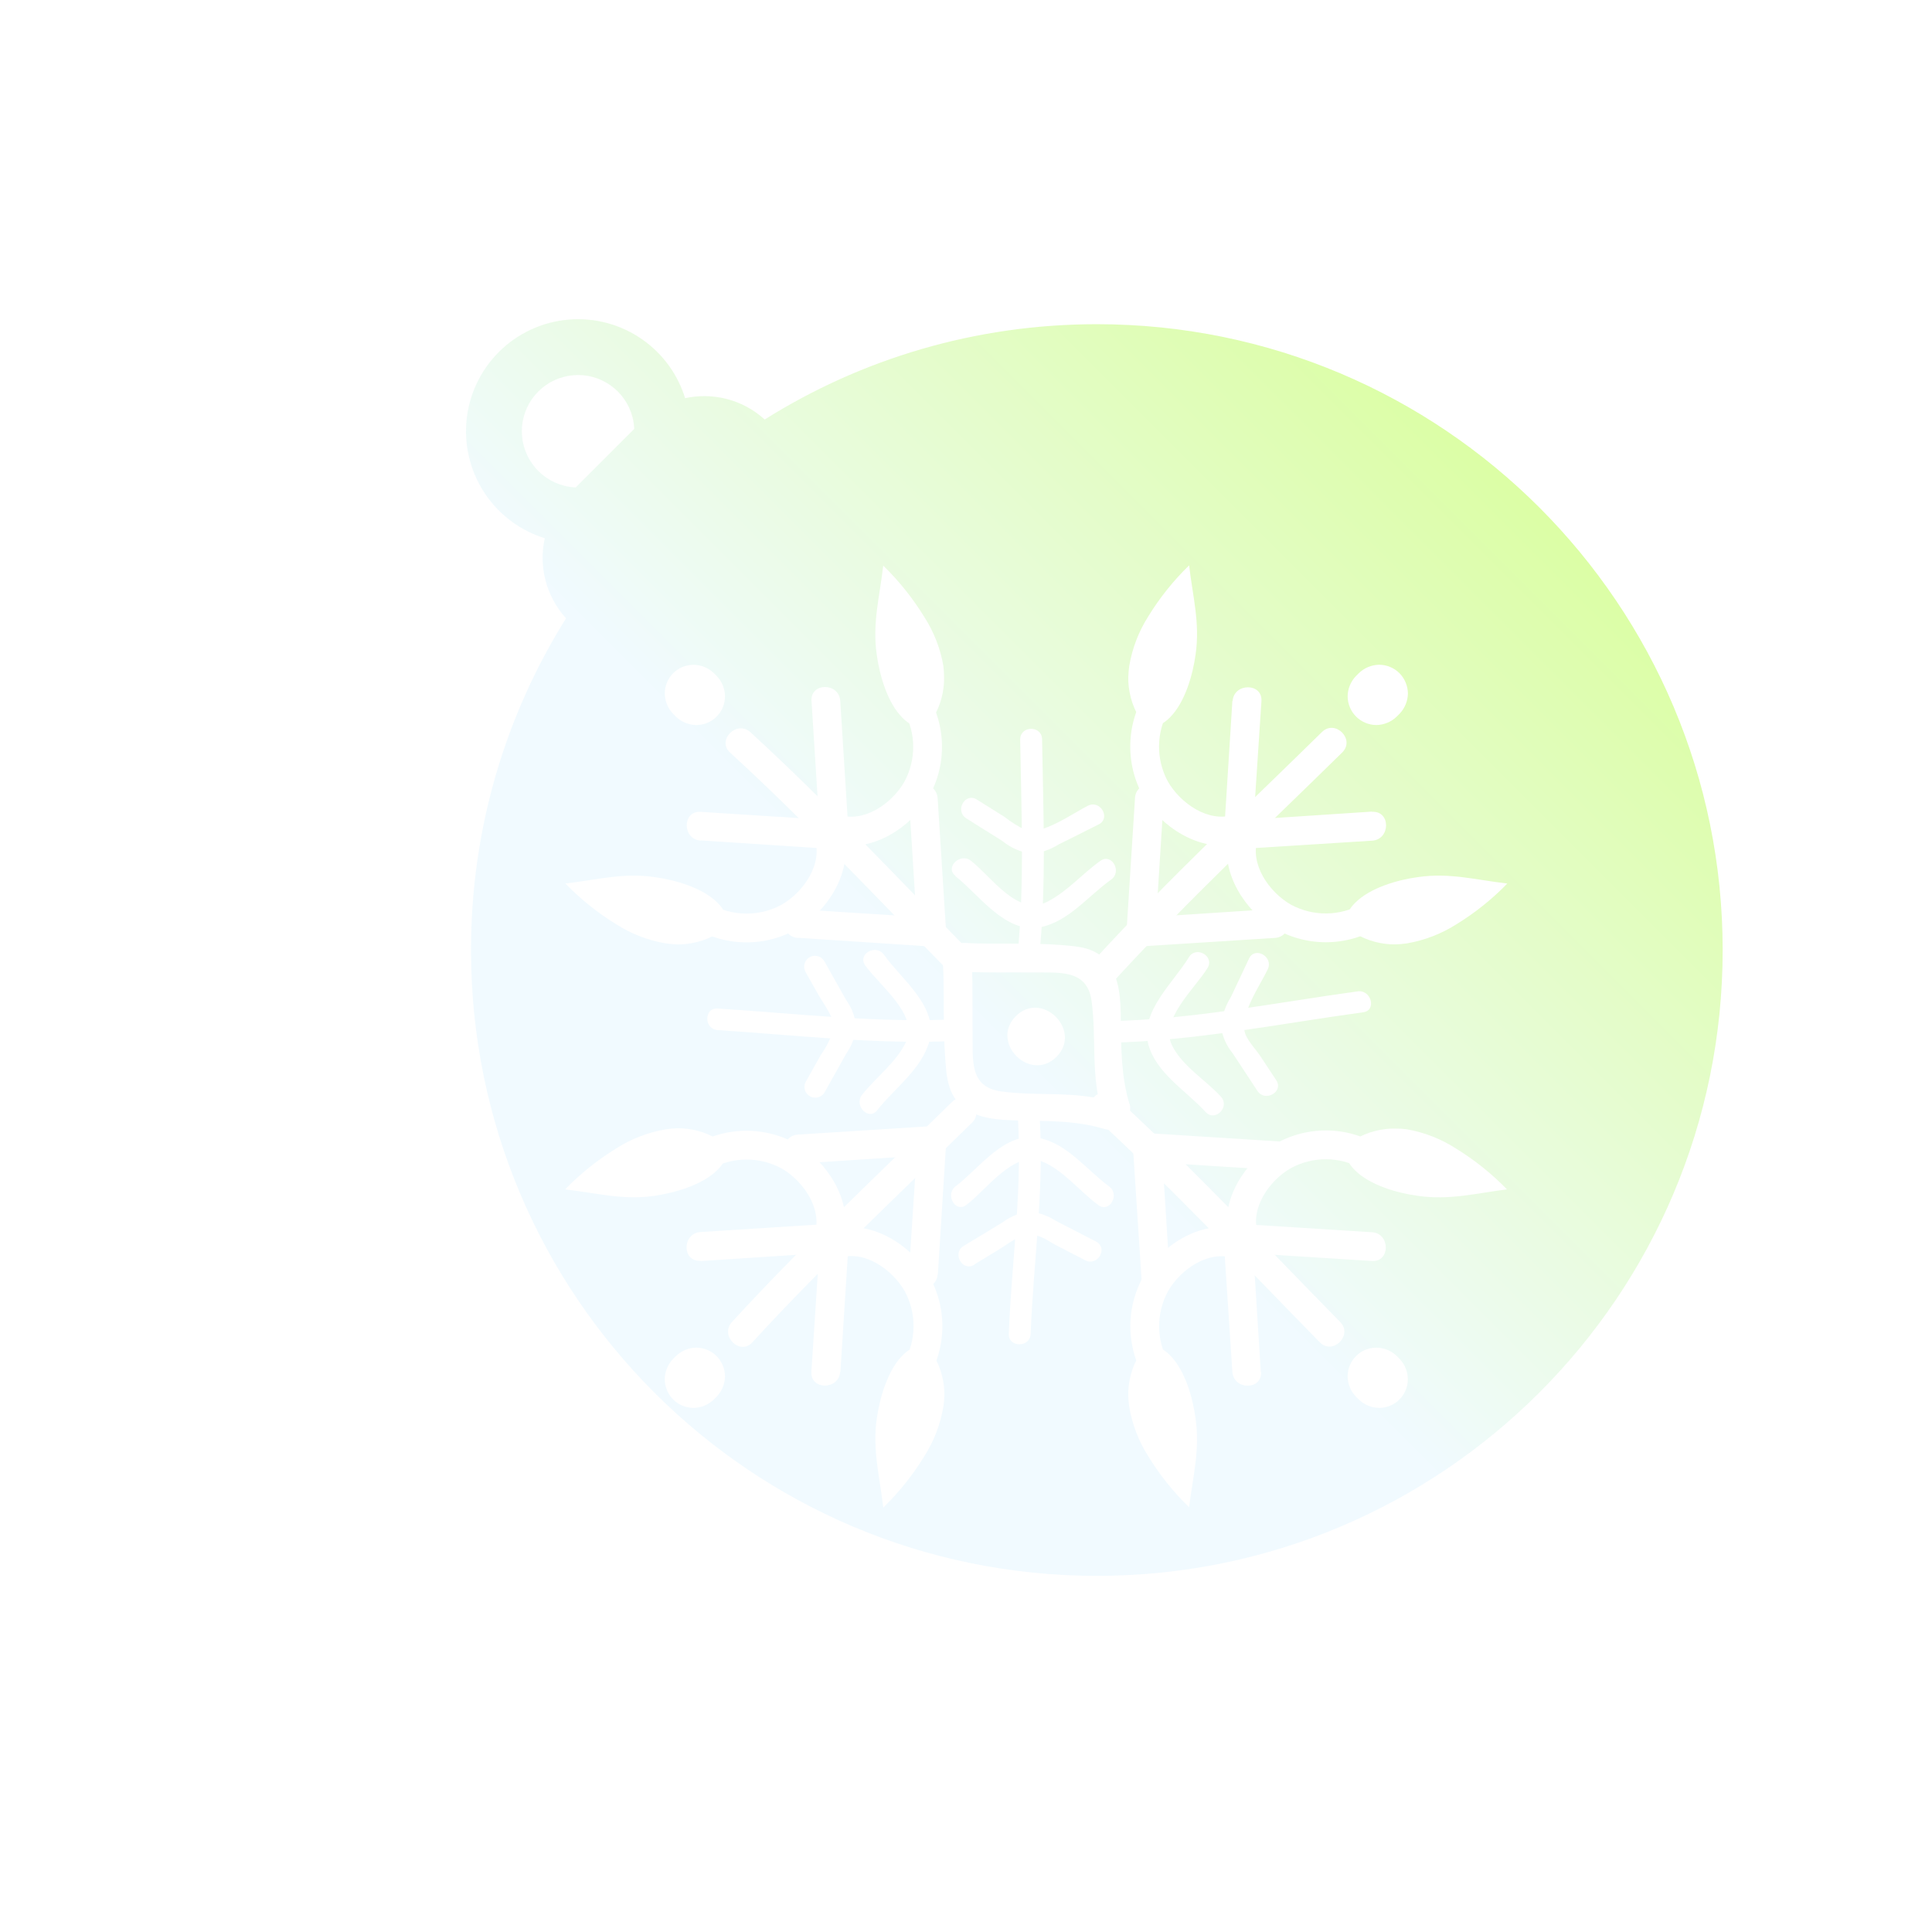 <?xml version="1.0" encoding="UTF-8"?> <svg xmlns="http://www.w3.org/2000/svg" width="352" height="352" viewBox="0 0 352 352" fill="none"> <g filter="url(#filter0_bi_12_173)"> <path fill-rule="evenodd" clip-rule="evenodd" d="M89.249 115.065C84.974 113.733 81.246 111.03 78.65 107.36C75.867 103.424 74.567 98.631 74.978 93.828C75.39 89.026 77.487 84.524 80.9 81.119C84.312 77.715 88.818 75.627 93.622 75.227C98.425 74.826 103.216 76.137 107.145 78.929C110.809 81.532 113.504 85.266 114.826 89.544C119.849 88.456 125.284 89.752 129.323 93.432C146.861 82.429 167.606 76.067 189.837 76.067C252.81 76.067 303.86 127.117 303.86 190.09C303.86 253.063 252.81 304.113 189.837 304.113C126.864 304.113 75.814 253.063 75.814 190.09C75.814 167.889 82.159 147.171 93.134 129.648C89.427 125.588 88.131 120.113 89.249 115.065ZM105.554 95.143C105.524 94.43 105.42 93.718 105.239 93.018C104.636 90.676 103.224 88.623 101.253 87.222C99.281 85.821 96.878 85.163 94.468 85.364C92.058 85.566 89.797 86.613 88.085 88.321C86.373 90.029 85.321 92.288 85.114 94.697C84.908 97.107 85.56 99.512 86.957 101.486C88.353 103.461 90.403 104.877 92.743 105.486C93.45 105.67 94.17 105.776 94.89 105.806L105.554 95.143Z" fill="url(#paint0_linear_12_173)" fill-opacity="0.7"></path> </g> <path fill-rule="evenodd" clip-rule="evenodd" d="M199.328 203.431C213.637 216.547 226.885 230.724 240.466 244.568C242.85 246.953 246.539 243.264 244.174 240.859C230.583 227.025 217.336 212.848 203.037 199.722C200.561 197.448 196.832 201.137 199.328 203.431Z" fill="url(#paint1_linear_12_173)"></path> <path fill-rule="evenodd" clip-rule="evenodd" d="M133.019 137.122C146.954 149.884 159.848 163.688 173.066 177.168C175.45 179.552 179.139 175.864 176.774 173.459C163.547 159.989 150.663 146.175 136.728 133.413C134.252 131.139 130.534 134.838 133.019 137.122Z" fill="url(#paint2_linear_12_173)"></path> <path fill-rule="evenodd" clip-rule="evenodd" d="M130.564 123.146L130.069 122.651C129.077 121.682 127.748 121.135 126.361 121.125C125.671 121.123 124.988 121.258 124.351 121.521C123.714 121.784 123.135 122.17 122.648 122.657C122.16 123.145 121.774 123.724 121.511 124.361C121.248 124.998 121.114 125.681 121.116 126.37C121.142 127.753 121.691 129.074 122.652 130.068L123.147 130.564C124.138 131.529 125.462 132.079 126.845 132.1C127.535 132.101 128.217 131.967 128.855 131.704C129.492 131.441 130.071 131.055 130.558 130.567C131.045 130.08 131.432 129.501 131.695 128.864C131.958 128.227 132.092 127.544 132.09 126.855C132.072 125.469 131.526 124.143 130.564 123.146Z" fill="url(#paint3_linear_12_173)"></path> <path fill-rule="evenodd" clip-rule="evenodd" d="M254.977 247.559L254.482 247.064C253.49 246.094 252.16 245.547 250.773 245.538C250.084 245.536 249.401 245.67 248.764 245.933C248.127 246.196 247.548 246.582 247.06 247.07C246.573 247.557 246.187 248.136 245.924 248.773C245.661 249.41 245.526 250.093 245.528 250.782C245.555 252.165 246.103 253.486 247.064 254.481L247.559 254.976C248.551 255.942 249.874 256.491 251.258 256.512C251.947 256.514 252.63 256.379 253.267 256.117C253.904 255.854 254.483 255.467 254.971 254.98C255.458 254.493 255.844 253.914 256.107 253.276C256.37 252.639 256.504 251.956 256.503 251.267C256.484 249.882 255.939 248.556 254.977 247.559Z" fill="url(#paint4_linear_12_173)"></path> <path fill-rule="evenodd" clip-rule="evenodd" d="M127.673 153.118L151.35 154.664C154.725 154.886 154.715 149.641 151.35 149.429L127.643 147.914C124.268 147.692 124.288 152.927 127.643 153.149L127.673 153.118Z" fill="url(#paint5_linear_12_173)"></path> <path fill-rule="evenodd" clip-rule="evenodd" d="M147.854 127.703L149.349 151.43C149.571 154.785 154.776 154.836 154.584 151.43L153.089 127.703C152.867 124.348 147.662 124.298 147.844 127.713L147.854 127.703Z" fill="url(#paint6_linear_12_173)"></path> <path fill-rule="evenodd" clip-rule="evenodd" d="M145.418 170.863L169.104 172.418C172.48 172.641 172.459 167.386 169.094 167.174L145.388 165.659C142.012 165.436 142.043 170.681 145.387 170.893L145.418 170.863Z" fill="url(#paint7_linear_12_173)"></path> <path fill-rule="evenodd" clip-rule="evenodd" d="M165.599 145.447L167.094 169.175C167.316 172.53 172.53 172.59 172.338 169.185C171.833 161.282 171.331 153.37 170.833 145.447C170.621 142.102 165.407 142.042 165.589 145.458L165.599 145.447Z" fill="url(#paint8_linear_12_173)"></path> <path fill-rule="evenodd" clip-rule="evenodd" d="M229.714 249.985L228.219 226.257C228.007 222.892 222.792 222.852 222.974 226.248L224.53 249.934C224.752 253.289 229.956 253.34 229.764 249.934L229.714 249.985Z" fill="url(#paint9_linear_12_173)"></path> <path fill-rule="evenodd" clip-rule="evenodd" d="M249.955 224.509L226.218 223.004C222.853 222.792 222.873 228.026 226.228 228.248L249.955 229.743C253.33 229.965 253.32 224.721 249.965 224.499L249.955 224.509Z" fill="url(#paint10_linear_12_173)"></path> <path fill-rule="evenodd" clip-rule="evenodd" d="M213.192 233.463L211.697 209.736C211.485 206.371 206.271 206.331 206.462 209.736L208.008 233.413C208.23 236.768 213.434 236.818 213.242 233.412L213.192 233.463Z" fill="url(#paint11_linear_12_173)"></path> <path fill-rule="evenodd" clip-rule="evenodd" d="M233.433 207.987L209.706 206.492C206.331 206.27 206.351 211.504 209.706 211.727L233.433 213.222C236.808 213.444 236.799 208.199 233.444 207.977L233.433 207.987Z" fill="url(#paint12_linear_12_173)"></path> <path fill-rule="evenodd" clip-rule="evenodd" d="M151.401 153.482C157.706 155.745 164.952 151.531 168.519 146.347C170.409 143.503 171.479 140.193 171.611 136.781C171.743 133.369 170.932 129.986 169.267 127.005C167.711 123.994 163.164 126.601 164.679 129.572C165.774 131.526 166.359 133.724 166.38 135.963C166.401 138.203 165.858 140.411 164.8 142.386C162.557 146.367 157.373 150.035 152.724 148.399C149.562 147.257 148.227 152.35 151.39 153.471L151.401 153.482Z" fill="url(#paint13_linear_12_173)"></path> <path fill-rule="evenodd" clip-rule="evenodd" d="M171.875 121.306C171.961 122.02 172.005 122.739 172.006 123.458C172.137 127.874 169.217 135.625 164.417 130.765C161.658 128.006 160.254 123.004 159.738 119.275C158.91 113.535 160.264 108.745 160.921 103.056C163.784 105.84 166.289 108.97 168.378 112.373C170.132 115.086 171.321 118.124 171.875 121.306Z" fill="url(#paint14_linear_12_173)"></path> <path fill-rule="evenodd" clip-rule="evenodd" d="M148.389 152.754C150.026 157.382 146.338 162.627 142.326 164.881C140.35 165.933 138.142 166.473 135.903 166.452C133.665 166.431 131.468 165.849 129.512 164.76C126.531 163.214 123.924 167.761 126.955 169.337C129.937 171.002 133.319 171.813 136.731 171.681C140.143 171.549 143.453 170.479 146.297 168.589C151.471 165.032 155.695 157.776 153.432 151.471C152.3 148.318 147.217 149.601 148.359 152.805L148.389 152.754Z" fill="url(#paint15_linear_12_173)"></path> <path fill-rule="evenodd" clip-rule="evenodd" d="M121.296 171.884C121.994 171.98 122.695 172.041 123.398 172.066C127.814 172.197 135.565 169.277 130.715 164.467C127.956 161.708 122.954 160.303 119.215 159.798C113.485 158.96 108.685 160.324 103.006 160.971C105.785 163.839 108.916 166.345 112.323 168.428C115.054 170.167 118.105 171.342 121.296 171.884Z" fill="url(#paint16_linear_12_173)"></path> <path fill-rule="evenodd" clip-rule="evenodd" d="M229.239 224.873C227.602 220.245 231.291 215 235.252 212.797C237.224 211.737 239.43 211.192 241.668 211.211C243.906 211.23 246.103 211.814 248.056 212.908C251.047 214.464 253.664 209.906 250.623 208.32C247.641 206.655 244.259 205.844 240.847 205.976C237.435 206.108 234.125 207.178 231.281 209.068C226.097 212.636 221.883 219.881 224.146 226.187C225.278 229.34 230.361 228.056 229.219 224.853L229.239 224.873Z" fill="url(#paint17_linear_12_173)"></path> <path fill-rule="evenodd" clip-rule="evenodd" d="M256.322 205.753C255.609 205.657 254.889 205.613 254.17 205.622C249.754 205.491 241.993 208.401 246.853 213.201C249.622 215.97 254.624 217.374 258.343 217.879C264.082 218.708 268.923 217.404 274.562 216.697C271.778 213.834 268.648 211.328 265.245 209.239C262.534 207.491 259.5 206.305 256.322 205.753Z" fill="url(#paint18_linear_12_173)"></path> <path fill-rule="evenodd" clip-rule="evenodd" d="M226.167 224.206C219.862 221.943 212.606 226.167 209.049 231.341C207.159 234.185 206.089 237.495 205.957 240.907C205.825 244.319 206.636 247.701 208.301 250.682C209.847 253.684 214.404 251.087 212.878 248.126C211.79 246.172 211.209 243.975 211.189 241.738C211.17 239.501 211.713 237.295 212.767 235.322C215.011 231.321 220.205 227.662 224.894 229.259C228.057 230.401 229.391 225.308 226.228 224.186L226.167 224.206Z" fill="url(#paint19_linear_12_173)"></path> <path fill-rule="evenodd" clip-rule="evenodd" d="M205.744 256.331C205.638 255.635 205.578 254.933 205.562 254.229C205.431 249.813 208.341 242.053 213.151 246.903C215.92 249.672 217.324 254.674 217.819 258.403C218.658 264.132 217.344 268.983 216.647 274.611C213.779 271.832 211.273 268.702 209.189 265.295C207.456 262.566 206.284 259.519 205.744 256.331Z" fill="url(#paint20_linear_12_173)"></path> <path fill-rule="evenodd" clip-rule="evenodd" d="M203.422 178.218C216.549 163.918 230.727 150.67 244.561 137.078C246.946 134.693 243.258 131.005 240.853 133.37C227.018 146.962 212.84 160.21 199.713 174.509C197.439 176.985 201.138 180.704 203.422 178.218Z" fill="url(#paint21_linear_12_173)"></path> <path fill-rule="evenodd" clip-rule="evenodd" d="M137.069 244.571C149.832 230.635 163.646 217.751 177.117 204.523C179.502 202.138 175.814 198.449 173.408 200.814C159.938 214.042 146.124 226.927 133.36 240.862C131.086 243.338 134.785 247.057 137.069 244.571Z" fill="url(#paint22_linear_12_173)"></path> <path fill-rule="evenodd" clip-rule="evenodd" d="M123.144 247.077L122.648 247.572C121.683 248.564 121.133 249.887 121.112 251.271C121.116 252.661 121.67 253.993 122.653 254.975C123.635 255.958 124.967 256.512 126.357 256.515C127.74 256.493 129.063 255.944 130.055 254.979L130.551 254.484C131.517 253.489 132.07 252.163 132.097 250.776C132.08 249.386 131.526 248.057 130.551 247.067C129.567 246.09 128.239 245.538 126.852 245.531C125.464 245.555 124.138 246.108 123.144 247.077Z" fill="url(#paint23_linear_12_173)"></path> <path fill-rule="evenodd" clip-rule="evenodd" d="M247.563 122.658L247.068 123.153C246.102 124.144 245.552 125.468 245.532 126.852C245.536 128.241 246.089 129.573 247.072 130.556C248.055 131.539 249.386 132.092 250.776 132.096C252.16 132.074 253.483 131.524 254.475 130.56L254.97 130.065C255.937 129.069 256.49 127.744 256.516 126.356C256.5 124.966 255.946 123.637 254.97 122.648C253.986 121.67 252.658 121.119 251.272 121.112C249.884 121.135 248.557 121.688 247.563 122.658Z" fill="url(#paint24_linear_12_173)"></path> <path fill-rule="evenodd" clip-rule="evenodd" d="M153.116 249.967L154.622 226.229C154.844 222.854 149.6 222.885 149.377 226.239L147.831 249.916C147.608 253.291 152.853 253.281 153.075 249.926L153.116 249.967Z" fill="url(#paint25_linear_12_173)"></path> <path fill-rule="evenodd" clip-rule="evenodd" d="M127.671 229.757L151.348 228.21C154.703 227.988 154.764 222.773 151.358 222.965L127.621 224.472C124.266 224.694 124.215 229.898 127.631 229.716L127.671 229.757Z" fill="url(#paint26_linear_12_173)"></path> <path fill-rule="evenodd" clip-rule="evenodd" d="M170.871 232.211L172.367 208.484C172.59 205.109 167.355 205.129 167.133 208.484L165.576 232.171C165.364 235.536 170.608 235.526 170.831 232.171L170.871 232.211Z" fill="url(#paint27_linear_12_173)"></path> <path fill-rule="evenodd" clip-rule="evenodd" d="M145.417 212.011L169.103 210.454C172.458 210.232 172.509 205.028 169.103 205.22L145.376 206.716C142.021 206.939 141.971 212.143 145.376 211.971L145.417 212.011Z" fill="url(#paint28_linear_12_173)"></path> <path fill-rule="evenodd" clip-rule="evenodd" d="M249.957 147.87L226.27 149.427C222.916 149.65 222.865 154.854 226.27 154.662L249.998 153.166C253.353 152.943 253.413 147.729 249.998 147.911L249.957 147.87Z" fill="url(#paint29_linear_12_173)"></path> <path fill-rule="evenodd" clip-rule="evenodd" d="M224.533 127.701L223.037 151.428C222.814 154.803 228.049 154.783 228.271 151.428L229.828 127.741C230.04 124.376 224.796 124.386 224.573 127.741L224.533 127.701Z" fill="url(#paint30_linear_12_173)"></path> <path fill-rule="evenodd" clip-rule="evenodd" d="M232.232 165.596L208.555 167.142C205.201 167.365 205.14 172.579 208.545 172.387L232.283 170.881C235.637 170.658 235.688 165.454 232.273 165.636L232.232 165.596Z" fill="url(#paint31_linear_12_173)"></path> <path fill-rule="evenodd" clip-rule="evenodd" d="M206.788 145.446L205.281 169.184C205.069 172.549 210.304 172.528 210.526 169.173L212.032 145.396C212.255 142.021 207.01 142.031 206.788 145.386L206.788 145.446Z" fill="url(#paint32_linear_12_173)"></path> <path fill-rule="evenodd" clip-rule="evenodd" d="M153.42 226.239C155.683 219.934 151.47 212.688 146.286 209.121C143.442 207.231 140.132 206.162 136.72 206.03C133.308 205.898 129.926 206.709 126.944 208.374C123.953 209.93 126.55 214.488 129.511 212.962C131.466 211.87 133.663 211.286 135.902 211.265C138.141 211.243 140.349 211.785 142.324 212.84C146.306 215.083 149.964 220.277 148.387 224.966C147.245 228.129 152.338 229.463 153.45 226.29L153.42 226.239Z" fill="url(#paint33_linear_12_173)"></path> <path fill-rule="evenodd" clip-rule="evenodd" d="M121.296 205.757C121.995 205.647 122.7 205.583 123.407 205.565C127.813 205.443 135.574 208.354 130.713 213.154C127.944 215.923 122.942 217.327 119.173 217.883C113.443 218.702 108.653 217.348 102.954 216.701C105.738 213.838 108.868 211.333 112.271 209.243C115.014 207.485 118.083 206.299 121.296 205.757Z" fill="url(#paint34_linear_12_173)"></path> <path fill-rule="evenodd" clip-rule="evenodd" d="M152.742 229.241C157.391 227.603 162.615 231.292 164.869 235.303C165.923 237.278 166.465 239.487 166.444 241.726C166.423 243.965 165.839 246.162 164.747 248.117C163.201 251.098 167.738 253.715 169.335 250.684C171 247.702 171.811 244.32 171.679 240.908C171.547 237.496 170.477 234.186 168.587 231.342C165.02 226.158 157.775 221.945 151.469 224.208C148.316 225.34 149.59 230.413 152.793 229.271L152.742 229.241Z" fill="url(#paint35_linear_12_173)"></path> <path fill-rule="evenodd" clip-rule="evenodd" d="M171.871 256.332C171.98 255.633 172.045 254.928 172.063 254.22C172.184 249.814 169.274 242.054 164.474 246.914C161.705 249.683 160.29 254.675 159.745 258.455C158.926 264.184 160.28 268.974 160.926 274.674C163.79 271.89 166.295 268.76 168.384 265.356C170.137 262.611 171.322 259.543 171.871 256.332Z" fill="url(#paint36_linear_12_173)"></path> <path fill-rule="evenodd" clip-rule="evenodd" d="M224.876 148.397C220.238 150.024 215.003 146.325 212.75 142.334C211.692 140.36 211.149 138.151 211.17 135.912C211.192 133.672 211.777 131.474 212.871 129.52C214.418 126.539 209.87 123.932 208.284 126.954C206.619 129.935 205.808 133.317 205.94 136.73C206.071 140.142 207.141 143.451 209.031 146.295C212.598 151.479 219.853 155.683 226.149 153.429C229.302 152.297 228.019 147.214 224.825 148.366L224.876 148.397Z" fill="url(#paint37_linear_12_173)"></path> <path fill-rule="evenodd" clip-rule="evenodd" d="M205.747 121.305C205.646 122.001 205.585 122.703 205.566 123.407C205.444 127.813 208.354 135.573 213.154 130.713C215.913 127.954 217.328 122.942 217.833 119.223C218.662 113.483 217.308 108.693 216.652 103.004C213.791 105.784 211.289 108.911 209.204 112.311C207.463 115.048 206.288 118.106 205.747 121.305Z" fill="url(#paint38_linear_12_173)"></path> <path fill-rule="evenodd" clip-rule="evenodd" d="M224.148 151.448C221.895 157.744 226.098 164.999 231.282 168.566C234.126 170.456 237.436 171.526 240.848 171.658C244.26 171.79 247.642 170.979 250.624 169.314C253.625 167.747 251.018 163.2 248.057 164.726C246.103 165.821 243.905 166.406 241.666 166.427C239.426 166.448 237.218 165.905 235.244 164.848C231.252 162.594 227.584 157.41 229.181 152.721C230.323 149.559 225.23 148.225 224.118 151.398L224.148 151.448Z" fill="url(#paint39_linear_12_173)"></path> <path fill-rule="evenodd" clip-rule="evenodd" d="M256.323 171.88C255.626 171.982 254.925 172.043 254.221 172.062C249.815 172.184 242.054 169.274 246.915 164.473C249.674 161.715 254.676 160.29 258.405 159.794C264.145 158.966 268.935 160.32 274.624 160.976C271.844 163.837 268.717 166.339 265.317 168.424C262.576 170.158 259.519 171.332 256.323 171.88Z" fill="url(#paint40_linear_12_173)"></path> <path fill-rule="evenodd" clip-rule="evenodd" d="M202.451 200.692C195.741 198.691 189.213 199.783 182.422 198.853C176.491 198.055 177.279 193.002 177.198 188.051C177.148 183.958 177.259 179.906 177.067 175.793C176.885 172.438 171.651 172.398 171.813 175.793C172.105 181.321 171.782 186.859 172.186 192.336C172.418 195.822 172.56 199.5 175.561 201.774C178.279 203.866 182.018 204.047 185.322 204.138C190.749 204.249 195.973 204.118 201.258 205.704C204.482 206.664 205.816 201.591 202.582 200.621L202.451 200.692Z" fill="url(#paint41_linear_12_173)"></path> <path fill-rule="evenodd" clip-rule="evenodd" d="M205.776 201.126C204.26 196.094 204.27 191.072 204.21 185.898C204.169 182.401 204.099 178.369 201.866 175.469C199.632 172.569 196.53 172.438 193.256 172.175C187.456 171.71 181.625 172.105 175.804 171.802C172.429 171.62 172.439 176.865 175.814 177.046C179.887 177.258 183.979 177.127 188.072 177.177C192.902 177.238 198.086 176.5 198.884 182.391C199.794 189.162 198.722 195.69 200.723 202.42C201.693 205.654 206.725 204.38 205.806 201.096L205.776 201.126Z" fill="url(#paint42_linear_12_173)"></path> <path fill-rule="evenodd" clip-rule="evenodd" d="M174.632 185.686C160.029 186.445 145.326 184.677 130.755 183.747C128.228 183.586 128.238 187.517 130.765 187.678C145.316 188.608 160.029 190.386 174.631 189.627C177.148 189.496 177.158 185.565 174.632 185.686Z" fill="url(#paint43_linear_12_173)"></path> <path fill-rule="evenodd" clip-rule="evenodd" d="M157.635 175.885C160.212 179.553 167.336 184.817 165.122 189.739C163.374 193.508 159.554 196.297 157.058 199.481C155.512 201.451 158.311 204.291 159.837 202.259C162.96 198.288 167.891 194.832 169.316 189.749C171.105 183.453 164.203 178.431 161.061 173.955C159.605 171.893 156.18 173.823 157.635 175.885Z" fill="url(#paint44_linear_12_173)"></path> <path fill-rule="evenodd" clip-rule="evenodd" d="M146.681 176.936C147.55 178.492 148.429 180.058 149.318 181.594C150.207 183.13 152.107 185.576 151.864 187.435C151.394 189.109 150.631 190.686 149.611 192.094L146.741 197.207C146.537 197.655 146.509 198.163 146.661 198.632C146.813 199.1 147.134 199.494 147.562 199.737C147.99 199.98 148.494 200.054 148.974 199.945C149.454 199.836 149.875 199.552 150.156 199.147L154.178 191.972C155.121 190.614 155.743 189.059 155.997 187.425C155.911 185.558 155.283 183.757 154.189 182.241C152.845 179.826 151.471 177.401 150.106 174.986C149.826 174.581 149.404 174.297 148.924 174.188C148.444 174.078 147.941 174.153 147.513 174.396C147.085 174.639 146.763 175.033 146.611 175.502C146.459 175.97 146.487 176.478 146.691 176.926L146.681 176.936Z" fill="url(#paint45_linear_12_173)"></path> <path fill-rule="evenodd" clip-rule="evenodd" d="M202.148 189.98C217.619 189.667 233.05 186.523 248.36 184.431C250.866 184.088 249.835 180.288 247.359 180.622C232.373 182.673 217.296 185.746 202.138 186.049C199.602 186.1 199.612 190.031 202.148 189.98Z" fill="url(#paint46_linear_12_173)"></path> <path fill-rule="evenodd" clip-rule="evenodd" d="M216.589 174.428C213.85 178.985 207.625 184.341 209.222 190.283C210.626 195.528 216.214 198.812 219.66 202.601C221.368 204.471 224.147 201.692 222.449 199.812C219.66 196.76 215.305 194.184 213.496 190.374C211.293 185.746 217.771 180.036 220.015 176.358C221.308 174.195 217.913 172.235 216.589 174.428Z" fill="url(#paint47_linear_12_173)"></path> <path fill-rule="evenodd" clip-rule="evenodd" d="M227.563 174.65L224.269 181.643C223.238 183.281 222.611 185.141 222.44 187.069C222.708 188.842 223.448 190.511 224.582 191.9C226.077 194.183 227.593 196.467 229.099 198.761C230.493 200.863 233.919 198.933 232.524 196.811C231.554 195.356 230.584 193.88 229.614 192.405C228.806 191.192 227.138 189.464 226.795 188.07C225.936 184.664 229.574 179.571 230.979 176.59C232.06 174.316 228.645 172.356 227.563 174.65Z" fill="url(#paint48_linear_12_173)"></path> <path fill-rule="evenodd" clip-rule="evenodd" d="M189.355 174.115C190.669 161.039 190.063 147.801 189.862 134.685C189.811 132.148 185.89 132.148 185.87 134.735C186.072 147.852 186.698 161.09 185.374 174.176C185.121 176.692 189.052 176.662 189.305 174.166L189.355 174.115Z" fill="url(#paint49_linear_12_173)"></path> <path fill-rule="evenodd" clip-rule="evenodd" d="M174.066 159.635C178.371 162.97 183.151 170.134 189.446 168.952C194.661 167.981 198.319 163.171 202.442 160.261C204.483 158.806 202.553 155.38 200.492 156.835C197.207 159.17 194.418 162.464 190.811 164.293C185.354 167.042 180.726 159.786 176.886 156.816C174.915 155.29 172.086 158.079 174.107 159.595L174.066 159.635Z" fill="url(#paint50_linear_12_173)"></path> <path fill-rule="evenodd" clip-rule="evenodd" d="M176.027 149.085C178.21 150.459 180.396 151.83 182.585 153.198C184.083 154.418 185.874 155.226 187.779 155.542C189.568 155.414 191.297 154.845 192.812 153.885L200.169 150.206C202.432 149.074 200.482 145.669 198.228 146.791C195.631 148.074 189.881 152.207 186.9 151.247C185.516 150.592 184.211 149.782 183.01 148.832L177.967 145.669C175.835 144.326 173.925 147.691 176.027 149.085Z" fill="url(#paint51_linear_12_173)"></path> <path fill-rule="evenodd" clip-rule="evenodd" d="M185.343 202.117C186.444 215.729 184.331 229.401 183.795 243.013C183.704 245.55 187.645 245.55 187.777 243.074C188.293 229.442 190.425 215.79 189.314 202.168C189.112 199.662 185.181 199.652 185.333 202.228L185.343 202.117Z" fill="url(#paint52_linear_12_173)"></path> <path fill-rule="evenodd" clip-rule="evenodd" d="M176.106 219.499C179.724 216.79 184.726 209.565 189.728 211.555C193.72 213.142 196.711 217.063 200.126 219.569C202.157 221.054 204.088 217.628 202.067 216.153C197.984 213.162 194.427 208.291 189.183 207.311C183.039 206.099 178.39 212.93 174.126 216.123C172.125 217.619 174.045 221.055 176.066 219.539L176.106 219.499Z" fill="url(#paint53_linear_12_173)"></path> <path fill-rule="evenodd" clip-rule="evenodd" d="M177.47 230.402L182.048 227.623C183.715 226.602 185.615 224.985 187.575 224.945C189.536 224.904 190.94 226.107 192.527 226.925C194.113 227.744 196.003 228.724 197.731 229.623C199.974 230.775 201.965 227.41 199.681 226.198L192.426 222.459C191.029 221.561 189.453 220.978 187.808 220.751C185.951 220.886 184.173 221.56 182.695 222.692L175.57 227.007C173.408 228.321 175.338 231.746 177.51 230.442L177.47 230.402Z" fill="url(#paint54_linear_12_173)"></path> <path fill-rule="evenodd" clip-rule="evenodd" d="M192.487 192.547C197.257 187.778 189.86 180.36 185.08 185.14C180.301 189.92 187.707 197.327 192.487 192.547Z" fill="url(#paint55_linear_12_173)"></path> <defs> <filter id="filter0_bi_12_173" x="54.904" y="55.156" width="268.957" height="268.957" filterUnits="userSpaceOnUse" color-interpolation-filters="sRGB"> <feFlood flood-opacity="0" result="BackgroundImageFix"></feFlood> <feGaussianBlur in="BackgroundImageFix" stdDeviation="10"></feGaussianBlur> <feComposite in2="SourceAlpha" operator="in" result="effect1_backgroundBlur_12_173"></feComposite> <feBlend mode="normal" in="SourceGraphic" in2="effect1_backgroundBlur_12_173" result="shape"></feBlend> <feColorMatrix in="SourceAlpha" type="matrix" values="0 0 0 0 0 0 0 0 0 0 0 0 0 0 0 0 0 0 127 0" result="hardAlpha"></feColorMatrix> <feOffset dx="10" dy="-17"></feOffset> <feGaussianBlur stdDeviation="7.5"></feGaussianBlur> <feComposite in2="hardAlpha" operator="arithmetic" k2="-1" k3="1"></feComposite> <feColorMatrix type="matrix" values="0 0 0 0 0.771 0 0 0 0 0.935 0 0 0 0 1 0 0 0 1 0"></feColorMatrix> <feBlend mode="normal" in2="shape" result="effect2_innerShadow_12_173"></feBlend> </filter> <linearGradient id="paint0_linear_12_173" x1="256.3" y1="95.3" x2="95.047" y2="256.553" gradientUnits="userSpaceOnUse"> <stop stop-color="#CDFE7F"></stop> <stop offset="0.602" stop-color="#EBF9FF"></stop> </linearGradient> <linearGradient id="paint1_linear_12_173" x1="254.975" y1="122.653" x2="122.653" y2="254.975" gradientUnits="userSpaceOnUse"> <stop offset="0.458" stop-color="white"></stop> <stop offset="1" stop-color="white"></stop> </linearGradient> <linearGradient id="paint2_linear_12_173" x1="254.975" y1="122.653" x2="122.653" y2="254.975" gradientUnits="userSpaceOnUse"> <stop offset="0.458" stop-color="white"></stop> <stop offset="1" stop-color="white"></stop> </linearGradient> <linearGradient id="paint3_linear_12_173" x1="254.975" y1="122.653" x2="122.653" y2="254.975" gradientUnits="userSpaceOnUse"> <stop offset="0.458" stop-color="white"></stop> <stop offset="1" stop-color="white"></stop> </linearGradient> <linearGradient id="paint4_linear_12_173" x1="254.975" y1="122.653" x2="122.653" y2="254.975" gradientUnits="userSpaceOnUse"> <stop offset="0.458" stop-color="white"></stop> <stop offset="1" stop-color="white"></stop> </linearGradient> <linearGradient id="paint5_linear_12_173" x1="254.975" y1="122.653" x2="122.653" y2="254.975" gradientUnits="userSpaceOnUse"> <stop offset="0.458" stop-color="white"></stop> <stop offset="1" stop-color="white"></stop> </linearGradient> <linearGradient id="paint6_linear_12_173" x1="254.975" y1="122.653" x2="122.653" y2="254.975" gradientUnits="userSpaceOnUse"> <stop offset="0.458" stop-color="white"></stop> <stop offset="1" stop-color="white"></stop> </linearGradient> <linearGradient id="paint7_linear_12_173" x1="254.975" y1="122.653" x2="122.653" y2="254.975" gradientUnits="userSpaceOnUse"> <stop offset="0.458" stop-color="white"></stop> <stop offset="1" stop-color="white"></stop> </linearGradient> <linearGradient id="paint8_linear_12_173" x1="254.975" y1="122.653" x2="122.653" y2="254.975" gradientUnits="userSpaceOnUse"> <stop offset="0.458" stop-color="white"></stop> <stop offset="1" stop-color="white"></stop> </linearGradient> <linearGradient id="paint9_linear_12_173" x1="254.975" y1="122.653" x2="122.653" y2="254.975" gradientUnits="userSpaceOnUse"> <stop offset="0.458" stop-color="white"></stop> <stop offset="1" stop-color="white"></stop> </linearGradient> <linearGradient id="paint10_linear_12_173" x1="254.975" y1="122.653" x2="122.653" y2="254.975" gradientUnits="userSpaceOnUse"> <stop offset="0.458" stop-color="white"></stop> <stop offset="1" stop-color="white"></stop> </linearGradient> <linearGradient id="paint11_linear_12_173" x1="254.975" y1="122.653" x2="122.653" y2="254.975" gradientUnits="userSpaceOnUse"> <stop offset="0.458" stop-color="white"></stop> <stop offset="1" stop-color="white"></stop> </linearGradient> <linearGradient id="paint12_linear_12_173" x1="254.975" y1="122.653" x2="122.653" y2="254.975" gradientUnits="userSpaceOnUse"> <stop offset="0.458" stop-color="white"></stop> <stop offset="1" stop-color="white"></stop> </linearGradient> <linearGradient id="paint13_linear_12_173" x1="254.975" y1="122.653" x2="122.653" y2="254.975" gradientUnits="userSpaceOnUse"> <stop offset="0.458" stop-color="white"></stop> <stop offset="1" stop-color="white"></stop> </linearGradient> <linearGradient id="paint14_linear_12_173" x1="254.975" y1="122.653" x2="122.653" y2="254.975" gradientUnits="userSpaceOnUse"> <stop offset="0.458" stop-color="white"></stop> <stop offset="1" stop-color="white"></stop> </linearGradient> <linearGradient id="paint15_linear_12_173" x1="254.975" y1="122.653" x2="122.653" y2="254.975" gradientUnits="userSpaceOnUse"> <stop offset="0.458" stop-color="white"></stop> <stop offset="1" stop-color="white"></stop> </linearGradient> <linearGradient id="paint16_linear_12_173" x1="254.975" y1="122.653" x2="122.653" y2="254.975" gradientUnits="userSpaceOnUse"> <stop offset="0.458" stop-color="white"></stop> <stop offset="1" stop-color="white"></stop> </linearGradient> <linearGradient id="paint17_linear_12_173" x1="254.975" y1="122.653" x2="122.653" y2="254.975" gradientUnits="userSpaceOnUse"> <stop offset="0.458" stop-color="white"></stop> <stop offset="1" stop-color="white"></stop> </linearGradient> <linearGradient id="paint18_linear_12_173" x1="254.975" y1="122.653" x2="122.653" y2="254.975" gradientUnits="userSpaceOnUse"> <stop offset="0.458" stop-color="white"></stop> <stop offset="1" stop-color="white"></stop> </linearGradient> <linearGradient id="paint19_linear_12_173" x1="254.975" y1="122.653" x2="122.653" y2="254.975" gradientUnits="userSpaceOnUse"> <stop offset="0.458" stop-color="white"></stop> <stop offset="1" stop-color="white"></stop> </linearGradient> <linearGradient id="paint20_linear_12_173" x1="254.975" y1="122.653" x2="122.653" y2="254.975" gradientUnits="userSpaceOnUse"> <stop offset="0.458" stop-color="white"></stop> <stop offset="1" stop-color="white"></stop> </linearGradient> <linearGradient id="paint21_linear_12_173" x1="254.975" y1="122.653" x2="122.653" y2="254.975" gradientUnits="userSpaceOnUse"> <stop offset="0.458" stop-color="white"></stop> <stop offset="1" stop-color="white"></stop> </linearGradient> <linearGradient id="paint22_linear_12_173" x1="254.975" y1="122.653" x2="122.653" y2="254.975" gradientUnits="userSpaceOnUse"> <stop offset="0.458" stop-color="white"></stop> <stop offset="1" stop-color="white"></stop> </linearGradient> <linearGradient id="paint23_linear_12_173" x1="254.975" y1="122.653" x2="122.653" y2="254.975" gradientUnits="userSpaceOnUse"> <stop offset="0.458" stop-color="white"></stop> <stop offset="1" stop-color="white"></stop> </linearGradient> <linearGradient id="paint24_linear_12_173" x1="254.975" y1="122.653" x2="122.653" y2="254.975" gradientUnits="userSpaceOnUse"> <stop offset="0.458" stop-color="white"></stop> <stop offset="1" stop-color="white"></stop> </linearGradient> <linearGradient id="paint25_linear_12_173" x1="254.975" y1="122.653" x2="122.653" y2="254.975" gradientUnits="userSpaceOnUse"> <stop offset="0.458" stop-color="white"></stop> <stop offset="1" stop-color="white"></stop> </linearGradient> <linearGradient id="paint26_linear_12_173" x1="254.975" y1="122.653" x2="122.653" y2="254.975" gradientUnits="userSpaceOnUse"> <stop offset="0.458" stop-color="white"></stop> <stop offset="1" stop-color="white"></stop> </linearGradient> <linearGradient id="paint27_linear_12_173" x1="254.975" y1="122.653" x2="122.653" y2="254.975" gradientUnits="userSpaceOnUse"> <stop offset="0.458" stop-color="white"></stop> <stop offset="1" stop-color="white"></stop> </linearGradient> <linearGradient id="paint28_linear_12_173" x1="254.975" y1="122.653" x2="122.653" y2="254.975" gradientUnits="userSpaceOnUse"> <stop offset="0.458" stop-color="white"></stop> <stop offset="1" stop-color="white"></stop> </linearGradient> <linearGradient id="paint29_linear_12_173" x1="254.975" y1="122.653" x2="122.653" y2="254.975" gradientUnits="userSpaceOnUse"> <stop offset="0.458" stop-color="white"></stop> <stop offset="1" stop-color="white"></stop> </linearGradient> <linearGradient id="paint30_linear_12_173" x1="254.975" y1="122.653" x2="122.653" y2="254.975" gradientUnits="userSpaceOnUse"> <stop offset="0.458" stop-color="white"></stop> <stop offset="1" stop-color="white"></stop> </linearGradient> <linearGradient id="paint31_linear_12_173" x1="254.975" y1="122.653" x2="122.653" y2="254.975" gradientUnits="userSpaceOnUse"> <stop offset="0.458" stop-color="white"></stop> <stop offset="1" stop-color="white"></stop> </linearGradient> <linearGradient id="paint32_linear_12_173" x1="254.975" y1="122.653" x2="122.653" y2="254.975" gradientUnits="userSpaceOnUse"> <stop offset="0.458" stop-color="white"></stop> <stop offset="1" stop-color="white"></stop> </linearGradient> <linearGradient id="paint33_linear_12_173" x1="254.975" y1="122.653" x2="122.653" y2="254.975" gradientUnits="userSpaceOnUse"> <stop offset="0.458" stop-color="white"></stop> <stop offset="1" stop-color="white"></stop> </linearGradient> <linearGradient id="paint34_linear_12_173" x1="254.975" y1="122.653" x2="122.653" y2="254.975" gradientUnits="userSpaceOnUse"> <stop offset="0.458" stop-color="white"></stop> <stop offset="1" stop-color="white"></stop> </linearGradient> <linearGradient id="paint35_linear_12_173" x1="254.975" y1="122.653" x2="122.653" y2="254.975" gradientUnits="userSpaceOnUse"> <stop offset="0.458" stop-color="white"></stop> <stop offset="1" stop-color="white"></stop> </linearGradient> <linearGradient id="paint36_linear_12_173" x1="254.975" y1="122.653" x2="122.653" y2="254.975" gradientUnits="userSpaceOnUse"> <stop offset="0.458" stop-color="white"></stop> <stop offset="1" stop-color="white"></stop> </linearGradient> <linearGradient id="paint37_linear_12_173" x1="254.975" y1="122.653" x2="122.653" y2="254.975" gradientUnits="userSpaceOnUse"> <stop offset="0.458" stop-color="white"></stop> <stop offset="1" stop-color="white"></stop> </linearGradient> <linearGradient id="paint38_linear_12_173" x1="254.975" y1="122.653" x2="122.653" y2="254.975" gradientUnits="userSpaceOnUse"> <stop offset="0.458" stop-color="white"></stop> <stop offset="1" stop-color="white"></stop> </linearGradient> <linearGradient id="paint39_linear_12_173" x1="254.975" y1="122.653" x2="122.653" y2="254.975" gradientUnits="userSpaceOnUse"> <stop offset="0.458" stop-color="white"></stop> <stop offset="1" stop-color="white"></stop> </linearGradient> <linearGradient id="paint40_linear_12_173" x1="254.975" y1="122.653" x2="122.653" y2="254.975" gradientUnits="userSpaceOnUse"> <stop offset="0.458" stop-color="white"></stop> <stop offset="1" stop-color="white"></stop> </linearGradient> <linearGradient id="paint41_linear_12_173" x1="254.975" y1="122.653" x2="122.653" y2="254.975" gradientUnits="userSpaceOnUse"> <stop offset="0.458" stop-color="white"></stop> <stop offset="1" stop-color="white"></stop> </linearGradient> <linearGradient id="paint42_linear_12_173" x1="254.975" y1="122.653" x2="122.653" y2="254.975" gradientUnits="userSpaceOnUse"> <stop offset="0.458" stop-color="white"></stop> <stop offset="1" stop-color="white"></stop> </linearGradient> <linearGradient id="paint43_linear_12_173" x1="254.975" y1="122.653" x2="122.653" y2="254.975" gradientUnits="userSpaceOnUse"> <stop offset="0.458" stop-color="white"></stop> <stop offset="1" stop-color="white"></stop> </linearGradient> <linearGradient id="paint44_linear_12_173" x1="254.975" y1="122.653" x2="122.653" y2="254.975" gradientUnits="userSpaceOnUse"> <stop offset="0.458" stop-color="white"></stop> <stop offset="1" stop-color="white"></stop> </linearGradient> <linearGradient id="paint45_linear_12_173" x1="254.975" y1="122.653" x2="122.653" y2="254.975" gradientUnits="userSpaceOnUse"> <stop offset="0.458" stop-color="white"></stop> <stop offset="1" stop-color="white"></stop> </linearGradient> <linearGradient id="paint46_linear_12_173" x1="254.975" y1="122.653" x2="122.653" y2="254.975" gradientUnits="userSpaceOnUse"> <stop offset="0.458" stop-color="white"></stop> <stop offset="1" stop-color="white"></stop> </linearGradient> <linearGradient id="paint47_linear_12_173" x1="254.975" y1="122.653" x2="122.653" y2="254.975" gradientUnits="userSpaceOnUse"> <stop offset="0.458" stop-color="white"></stop> <stop offset="1" stop-color="white"></stop> </linearGradient> <linearGradient id="paint48_linear_12_173" x1="254.975" y1="122.653" x2="122.653" y2="254.975" gradientUnits="userSpaceOnUse"> <stop offset="0.458" stop-color="white"></stop> <stop offset="1" stop-color="white"></stop> </linearGradient> <linearGradient id="paint49_linear_12_173" x1="254.975" y1="122.653" x2="122.653" y2="254.975" gradientUnits="userSpaceOnUse"> <stop offset="0.458" stop-color="white"></stop> <stop offset="1" stop-color="white"></stop> </linearGradient> <linearGradient id="paint50_linear_12_173" x1="254.975" y1="122.653" x2="122.653" y2="254.975" gradientUnits="userSpaceOnUse"> <stop offset="0.458" stop-color="white"></stop> <stop offset="1" stop-color="white"></stop> </linearGradient> <linearGradient id="paint51_linear_12_173" x1="254.975" y1="122.653" x2="122.653" y2="254.975" gradientUnits="userSpaceOnUse"> <stop offset="0.458" stop-color="white"></stop> <stop offset="1" stop-color="white"></stop> </linearGradient> <linearGradient id="paint52_linear_12_173" x1="254.975" y1="122.653" x2="122.653" y2="254.975" gradientUnits="userSpaceOnUse"> <stop offset="0.458" stop-color="white"></stop> <stop offset="1" stop-color="white"></stop> </linearGradient> <linearGradient id="paint53_linear_12_173" x1="254.975" y1="122.653" x2="122.653" y2="254.975" gradientUnits="userSpaceOnUse"> <stop offset="0.458" stop-color="white"></stop> <stop offset="1" stop-color="white"></stop> </linearGradient> <linearGradient id="paint54_linear_12_173" x1="254.975" y1="122.653" x2="122.653" y2="254.975" gradientUnits="userSpaceOnUse"> <stop offset="0.458" stop-color="white"></stop> <stop offset="1" stop-color="white"></stop> </linearGradient> <linearGradient id="paint55_linear_12_173" x1="254.975" y1="122.653" x2="122.653" y2="254.975" gradientUnits="userSpaceOnUse"> <stop offset="0.458" stop-color="white"></stop> <stop offset="1" stop-color="white"></stop> </linearGradient> </defs> </svg> 